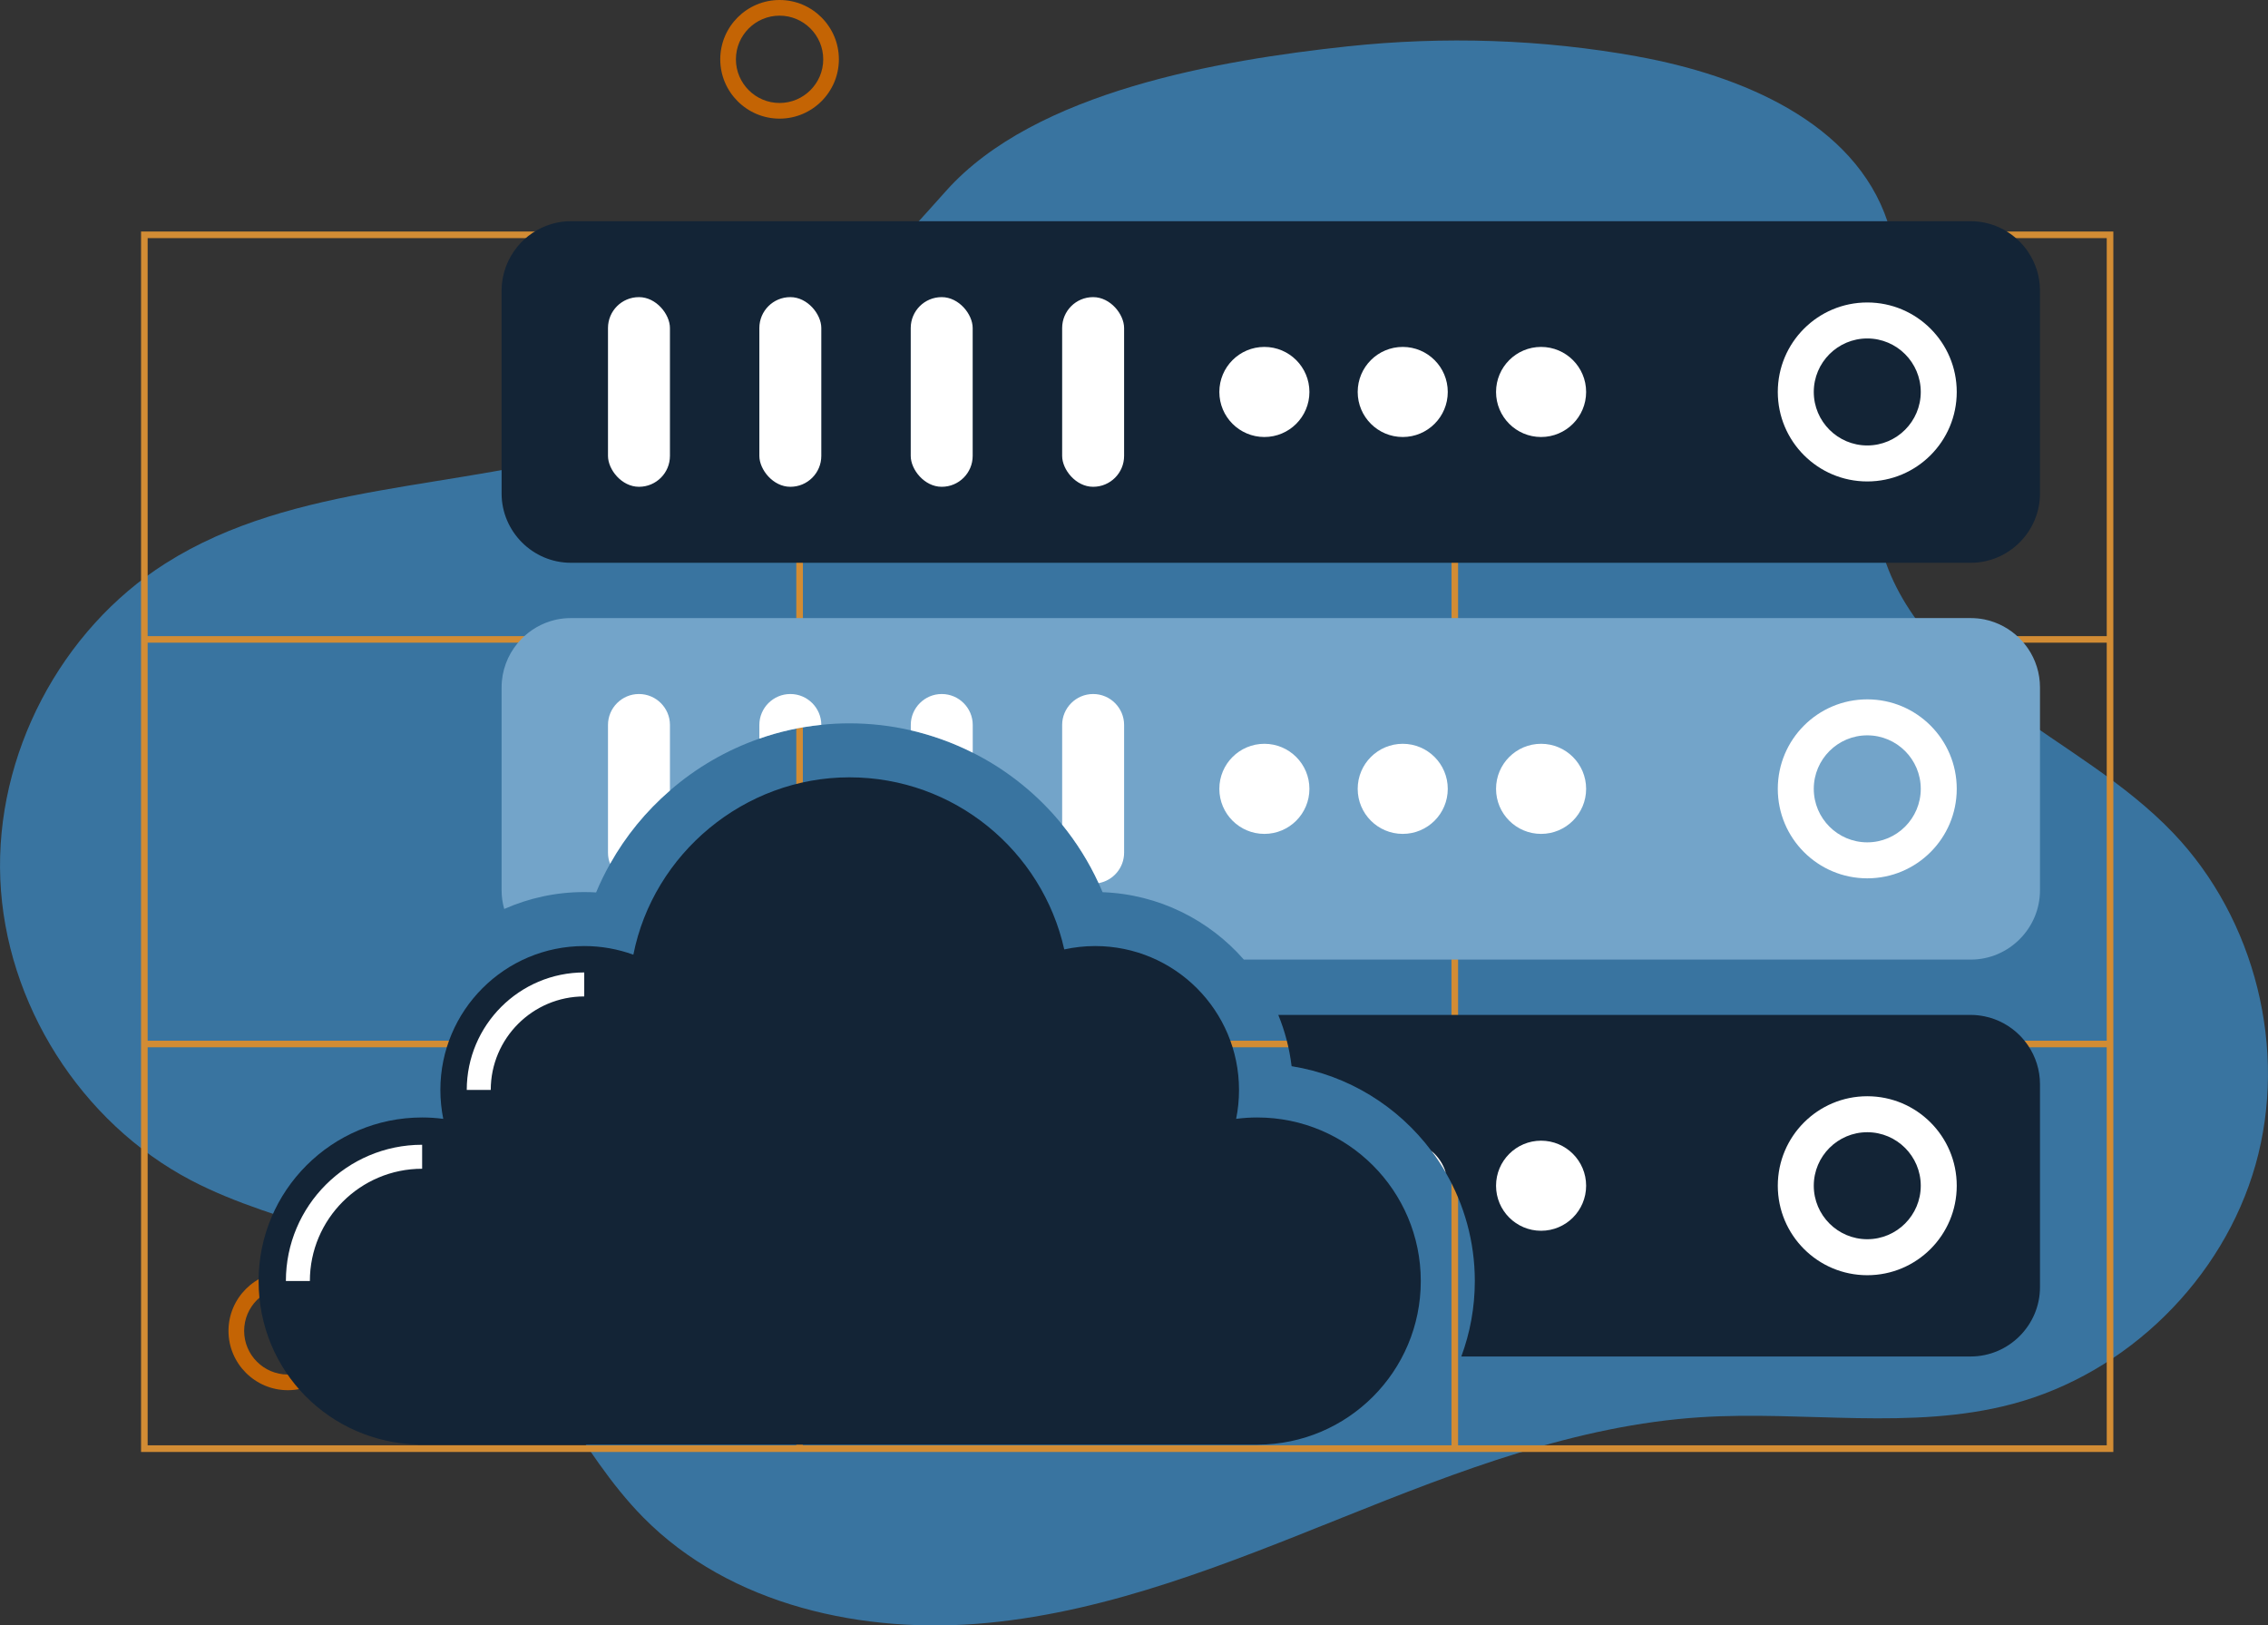 <?xml version="1.0" encoding="UTF-8"?>
<svg xmlns="http://www.w3.org/2000/svg" id="Layer_2" viewBox="0 0 378.18 270.98">
  <rect x="0" y="0" width="378.18" height="270.98" fill="#333333" stroke="none"/>
  <defs>
    <style>.cls-1{fill:#c46404;}.cls-1,.cls-2,.cls-3,.cls-4,.cls-5,.cls-6{stroke-width:0px;}.cls-2{fill:#3974a0;}.cls-3{fill:#73a4c9;}.cls-4{fill:#132436;}.cls-5{fill:#fff;}.cls-6{fill:#d28c34;}</style>
  </defs>
  <g id="Layer_3">
    <path class="cls-2" d="M273.11,9.43c17.22,3.12,36.14,10.97,41.65,27.58,5.72,17.22-5.59,36.31-1.17,53.91,2.83,11.28,11.69,20.03,21.06,26.92,9.37,6.89,19.71,12.64,27.74,21.06,13.71,14.37,19.12,36.15,13.72,55.26-5.4,19.11-21.4,34.85-40.6,39.93-16.82,4.45-34.62,1.08-51.98,2.2-20.66,1.33-40.33,8.97-59.55,16.67-19.22,7.7-38.71,15.64-59.32,17.62-20.61,1.98-42.9-2.87-57.43-17.62-10.86-11.02-16.62-26.63-28.72-36.28-13.28-10.59-31.62-12.01-46.67-19.9C13.48,187.14.9,167.3.05,146.57c-.86-20.72,10.04-41.54,27.55-52.64,21.5-13.63,49.01-12.17,73.37-19.57,25.11-7.63,39.99-23.73,56.8-42.55,14.85-16.63,45.79-21.8,66.83-24.07,16.14-1.73,32.53-1.21,48.5,1.68Z"></path>
    <path class="cls-6" d="M243.13,38.6H23.52v203.48h328.87V38.6h-109.26ZM133.88,39.7h108.16v66.36h-108.16V39.7ZM242.03,173.51h-108.16v-66.36h108.16v66.36ZM24.62,39.7h108.16v66.36H24.62V39.7ZM24.62,107.15h108.16v66.36H24.62v-66.36ZM132.78,240.97H24.62v-66.36h108.16v66.36ZM242.03,240.97h-108.16v-66.36h108.16v66.36ZM351.29,240.97h-108.16v-66.36h108.16v66.36ZM351.29,173.51h-108.16v-66.36h108.16v66.36ZM243.13,106.05V39.7h108.16v66.36h-108.16Z"></path>
    <path class="cls-1" d="M47.99,231.78c-5.45,0-9.89-4.44-9.89-9.89s4.44-9.89,9.89-9.89,9.89,4.44,9.89,9.89-4.44,9.89-9.89,9.89ZM47.99,214.61c-4.02,0-7.28,3.27-7.28,7.28s3.27,7.28,7.28,7.28,7.28-3.27,7.28-7.28-3.27-7.28-7.28-7.28Z"></path>
    <path class="cls-1" d="M129.99,19.78c-5.45,0-9.89-4.44-9.89-9.89s4.44-9.89,9.89-9.89,9.89,4.44,9.89,9.89-4.44,9.89-9.89,9.89ZM129.99,2.61c-4.02,0-7.28,3.27-7.28,7.28s3.27,7.28,7.28,7.28,7.28-3.27,7.28-7.28-3.27-7.28-7.28-7.28Z"></path>
  </g>
  <g id="Layer_4">
    <path class="cls-4" d="M338.18,41.99c-.42-.62-.89-1.19-1.41-1.71-1.57-1.57-3.59-2.7-5.84-3.16-.75-.15-1.53-.24-2.32-.24H95.2c-.79,0-1.57.08-2.32.24-.38.08-.74.17-1.11.29-2.17.68-4.07,1.98-5.48,3.7-1.65,2-2.65,4.56-2.65,7.34v33.82c0,6.36,5.2,11.56,11.56,11.56h233.4c6.36,0,11.56-5.2,11.56-11.56v-33.82c0-2.38-.73-4.61-1.98-6.45Z"></path>
    <rect class="cls-5" x="101.38" y="49.54" width="10.33" height="31.62" rx="5.15" ry="5.15"></rect>
    <rect class="cls-5" x="126.62" y="49.54" width="10.33" height="31.62" rx="5.15" ry="5.15"></rect>
    <rect class="cls-5" x="151.86" y="49.54" width="10.33" height="31.62" rx="5.15" ry="5.15"></rect>
    <rect class="cls-5" x="177.11" y="49.54" width="10.33" height="31.62" rx="5.15" ry="5.15"></rect>
    <circle class="cls-5" cx="210.83" cy="65.35" r="7.51"></circle>
    <circle class="cls-5" cx="233.9" cy="65.35" r="7.51"></circle>
    <circle class="cls-5" cx="256.97" cy="65.35" r="7.51"></circle>
    <path class="cls-5" d="M311.36,56.43c4.92,0,8.92,4,8.92,8.92s-4,8.92-8.92,8.92-8.92-4-8.92-8.92,4-8.92,8.92-8.92M311.36,50.43c-8.24,0-14.92,6.68-14.92,14.92s6.68,14.92,14.92,14.92,14.92-6.68,14.92-14.92-6.68-14.92-14.92-14.92h0Z"></path>
    <path class="cls-3" d="M340.16,114.61v33.82c0,6.36-5.2,11.56-11.56,11.56h-121.19c-5.79-6.61-14.18-10.89-23.56-11.24-.21-.51-.43-1.01-.66-1.51-1.61-3.49-3.66-6.77-6.08-9.75-1.98-2.45-4.22-4.69-6.69-6.69-2.55-2.07-5.31-3.85-8.22-5.31-3.28-1.65-6.75-2.9-10.33-3.73-3.34-.77-6.78-1.16-10.23-1.16-1.58,0-3.15.08-4.69.25-3.57.36-7.03,1.14-10.33,2.3-5.5,1.92-10.56,4.87-14.91,8.65-3.98,3.44-7.38,7.57-9.98,12.22-.87,1.54-1.65,3.13-2.33,4.77-.65-.04-1.31-.06-1.98-.06-4.74,0-9.26,1.01-13.34,2.82-.29-.99-.44-2.04-.44-3.12v-33.82c0-2.79,1-5.35,2.65-7.35,1.41-1.71,3.31-3.01,5.48-3.69.36-.11.73-.21,1.11-.29.75-.15,1.52-.23,2.32-.23h233.4c.8,0,1.57.08,2.32.23,2.26.47,4.27,1.59,5.85,3.16.52.53.99,1.1,1.41,1.71,1.25,1.85,1.98,4.07,1.98,6.46Z"></path>
    <path class="cls-5" d="M111.71,120.86v10.94c-3.98,3.44-7.38,7.57-9.98,12.22-.23-.58-.35-1.2-.35-1.85v-21.31c0-2.83,2.32-5.15,5.15-5.15h.02c2.84,0,5.16,2.32,5.16,5.15Z"></path>
    <path class="cls-5" d="M136.95,120.85c-3.57.36-7.03,1.14-10.33,2.3v-2.29c0-2.83,2.32-5.15,5.16-5.15h.02c2.83,0,5.14,2.31,5.15,5.14Z"></path>
    <path class="cls-5" d="M162.2,120.86v4.63c-3.28-1.65-6.75-2.9-10.33-3.73v-.9c0-2.83,2.32-5.15,5.15-5.15h.02c2.84,0,5.16,2.32,5.16,5.15Z"></path>
    <path class="cls-5" d="M187.44,120.86v21.31c0,2.53-1.84,4.65-4.25,5.07-1.61-3.49-3.66-6.77-6.08-9.75v-16.63c0-2.83,2.32-5.15,5.16-5.15h.02c2.83,0,5.15,2.32,5.15,5.15Z"></path>
    <circle class="cls-5" cx="210.83" cy="131.52" r="7.51"></circle>
    <circle class="cls-5" cx="233.9" cy="131.52" r="7.51"></circle>
    <circle class="cls-5" cx="256.97" cy="131.52" r="7.51"></circle>
    <path class="cls-5" d="M311.36,122.6c4.92,0,8.92,4,8.92,8.92s-4,8.92-8.92,8.92-8.92-4-8.92-8.92,4-8.92,8.92-8.92M311.36,116.6c-8.24,0-14.92,6.68-14.92,14.92s6.68,14.92,14.92,14.92,14.92-6.68,14.92-14.92-6.68-14.92-14.92-14.92h0Z"></path>
    <path class="cls-4" d="M340.16,180.77v33.83c0,6.35-5.2,11.56-11.56,11.56h-84.93c1.45-3.92,2.25-8.16,2.25-12.58,0-6.56-1.76-12.72-4.83-18.04-.72-1.27-1.53-2.5-2.41-3.66-5.53-7.39-13.81-12.6-23.31-14.12-.36-2.99-1.12-5.86-2.22-8.55h115.45c.8,0,1.57.09,2.32.24,2.26.46,4.27,1.59,5.85,3.16.52.52.99,1.1,1.41,1.71,1.25,1.85,1.98,4.07,1.98,6.45Z"></path>
    <path class="cls-5" d="M241.09,195.54c-.72-1.27-1.53-2.5-2.41-3.66,1.13.95,1.99,2.21,2.41,3.66Z"></path>
    <circle class="cls-5" cx="256.97" cy="197.69" r="7.51"></circle>
    <path class="cls-5" d="M311.36,188.77c4.92,0,8.92,4,8.92,8.92s-4,8.92-8.92,8.92-8.92-4-8.92-8.92,4-8.92,8.92-8.92M311.36,182.77c-8.24,0-14.92,6.68-14.92,14.92s6.68,14.92,14.92,14.92,14.92-6.68,14.92-14.92-6.68-14.92-14.92-14.92h0Z"></path>
    <path class="cls-4" d="M236.91,213.58c0-15.06-12.21-27.27-27.27-27.27-1.19,0-2.36.08-3.52.23.32-1.56.48-3.17.48-4.82,0-13.25-10.74-23.99-23.99-23.99-1.77,0-3.49.2-5.15.56-3.67-16.42-18.31-28.69-35.83-28.69s-32.69,12.71-36.02,29.57c-2.56-.93-5.32-1.44-8.19-1.44-13.25,0-23.99,10.74-23.99,23.99,0,1.65.17,3.26.48,4.82-1.15-.15-2.32-.23-3.52-.23-15.06,0-27.27,12.21-27.27,27.27s11.86,26.9,26.61,27.26v.02h139.98c15.03-.04,27.2-12.23,27.2-27.27Z"></path>
    <path class="cls-5" d="M81.83,181.72h-4c0-10.8,8.79-19.59,19.59-19.59v4c-8.6,0-15.59,6.99-15.59,15.59Z"></path>
    <path class="cls-5" d="M51.67,213.58h-4c0-12.53,10.19-22.72,22.72-22.72v4c-10.32,0-18.72,8.4-18.72,18.72Z"></path>
  </g>
</svg>
